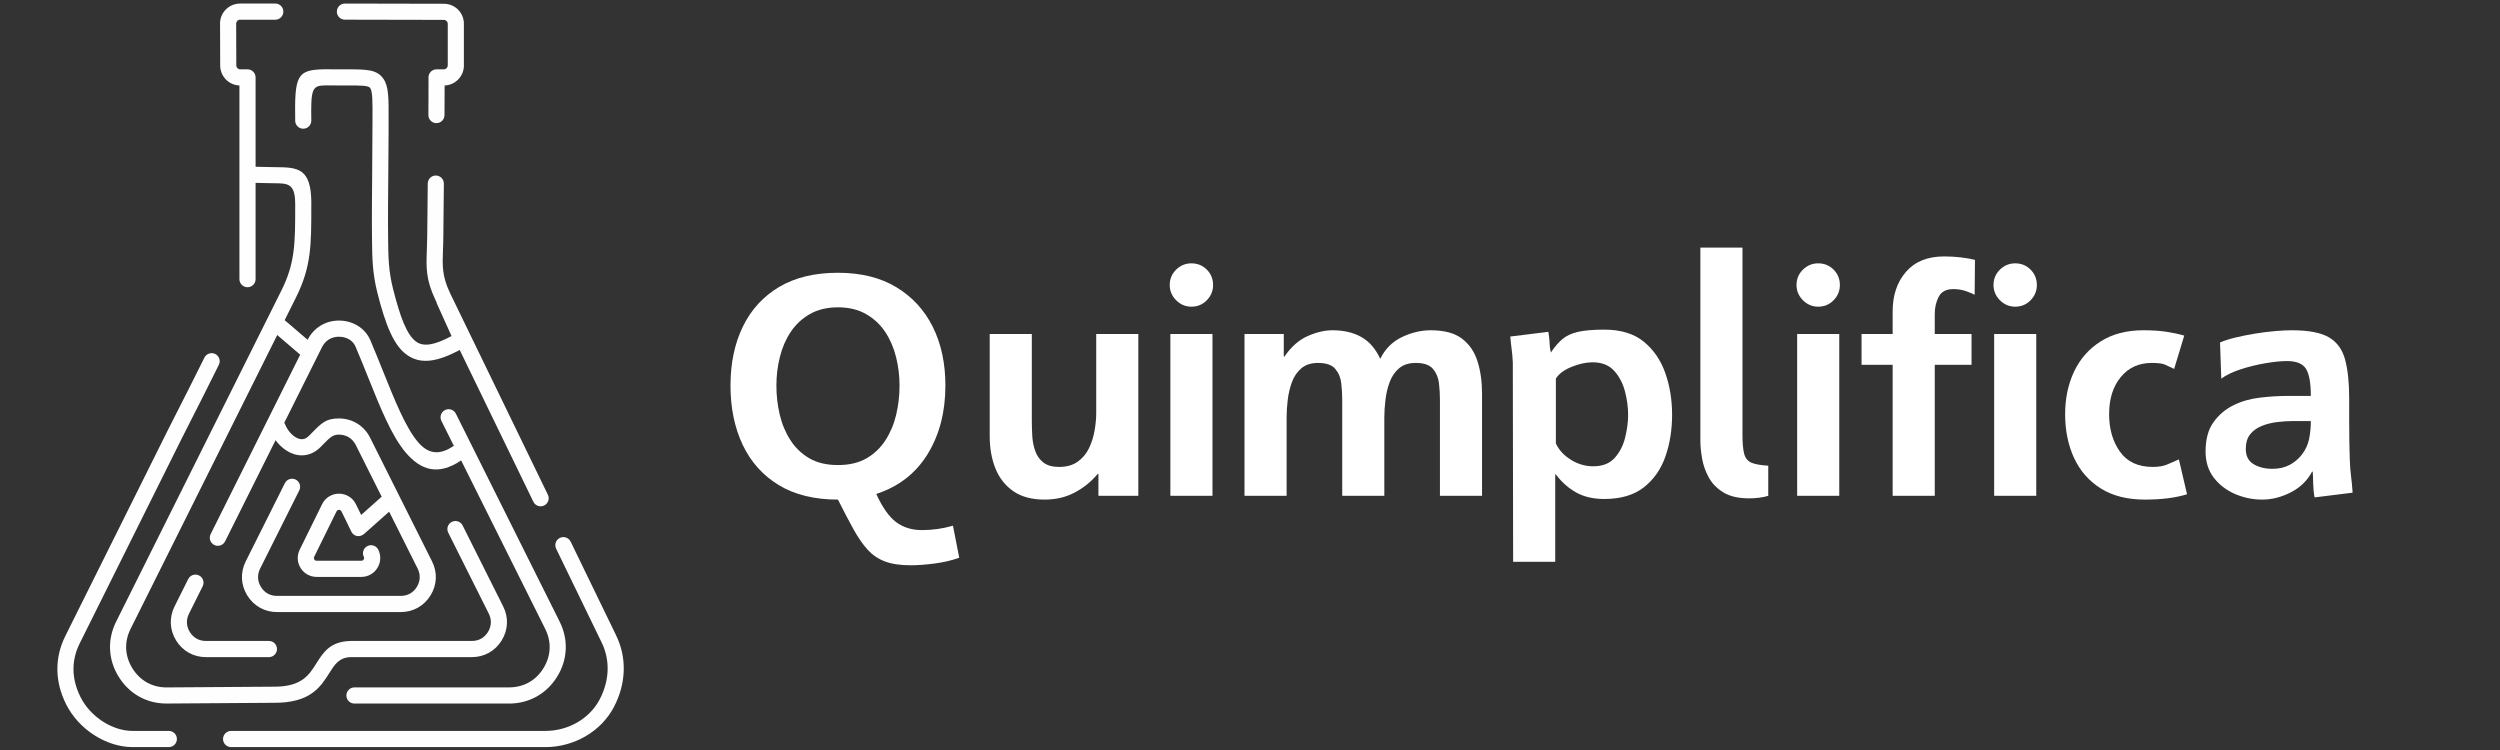 <svg xmlns="http://www.w3.org/2000/svg" xmlns:xlink="http://www.w3.org/1999/xlink" width="1800" zoomAndPan="magnify" viewBox="0 0 1350 405" height="540" preserveAspectRatio="xMidYMid meet" version="1.0"><rect x="0" y="0" width="1350" height="405" fill="#333333" stroke="none"/><defs><g></g><clipPath id="bd2e49a137"><rect x="0" width="894" y="0" height="209"></rect></clipPath></defs><g transform="matrix(1, 0, 0, 1, 386, 100)"><g clip-path="url(#bd2e49a137)"><g fill="#ffffff" fill-opacity="1"><g transform="translate(0.502, 167.75)"><g><path d="M 128.094 16.125 L 131.484 33.422 C 127.41 34.891 122.941 35.938 118.078 36.562 C 113.211 37.188 108.914 37.5 105.188 37.5 C 99.645 37.5 95.062 36.816 91.438 35.453 C 87.82 34.098 84.711 32.004 82.109 29.172 C 79.516 26.348 76.973 22.703 74.484 18.234 C 71.992 13.766 69.164 8.363 66 2.031 C 53.332 2.031 42.695 -0.566 34.094 -5.766 C 25.5 -10.973 18.992 -18.211 14.578 -27.484 C 10.172 -36.754 7.969 -47.441 7.969 -59.547 C 7.969 -71.648 10.203 -82.281 14.672 -91.438 C 19.141 -100.602 25.672 -107.727 34.266 -112.812 C 42.867 -117.906 53.445 -120.453 66 -120.453 C 78.438 -120.453 88.953 -117.848 97.547 -112.641 C 106.148 -107.441 112.711 -100.289 117.234 -91.188 C 121.754 -82.082 124.016 -71.535 124.016 -59.547 C 124.016 -45.297 120.816 -32.969 114.422 -22.562 C 108.035 -12.156 98.789 -4.973 86.688 -1.016 C 89.969 6.223 93.531 11.285 97.375 14.172 C 101.227 17.055 105.867 18.5 111.297 18.5 C 117.066 18.5 122.664 17.707 128.094 16.125 Z M 32.75 -59.547 C 32.75 -54.234 33.344 -49.031 34.531 -43.938 C 35.719 -38.852 37.641 -34.242 40.297 -30.109 C 42.953 -25.984 46.367 -22.703 50.547 -20.266 C 54.734 -17.836 59.883 -16.625 66 -16.625 C 72.102 -16.625 77.25 -17.836 81.438 -20.266 C 85.625 -22.703 89.047 -25.984 91.703 -30.109 C 94.359 -34.242 96.281 -38.852 97.469 -43.938 C 98.656 -49.031 99.25 -54.234 99.25 -59.547 C 99.25 -64.754 98.625 -69.875 97.375 -74.906 C 96.133 -79.938 94.188 -84.457 91.531 -88.469 C 88.875 -92.488 85.422 -95.711 81.172 -98.141 C 76.93 -100.578 71.875 -101.797 66 -101.797 C 60.113 -101.797 55.051 -100.578 50.812 -98.141 C 46.57 -95.711 43.117 -92.488 40.453 -88.469 C 37.797 -84.457 35.848 -79.938 34.609 -74.906 C 33.367 -69.875 32.75 -64.754 32.75 -59.547 Z M 32.75 -59.547"></path></g></g></g><g fill="#ffffff" fill-opacity="1"><g transform="translate(139.96, 167.75)"><g><path d="M 67.188 0 L 67.188 -11.875 L 66.844 -11.875 C 63.332 -7.688 59.176 -4.32 54.375 -1.781 C 49.57 0.758 44.172 2.031 38.172 2.031 C 31.273 2.031 25.648 0.535 21.297 -2.453 C 16.941 -5.453 13.719 -9.523 11.625 -14.672 C 9.531 -19.816 8.484 -25.672 8.484 -32.234 L 8.484 -87.375 L 31.219 -87.375 L 31.219 -40.719 C 31.219 -38 31.301 -35.195 31.469 -32.312 C 31.633 -29.438 32.172 -26.723 33.078 -24.172 C 33.984 -21.629 35.453 -19.566 37.484 -17.984 C 39.523 -16.398 42.359 -15.609 45.984 -15.609 C 50.047 -15.609 53.406 -16.566 56.062 -18.484 C 58.727 -20.41 60.766 -22.875 62.172 -25.875 C 63.586 -28.875 64.578 -32.039 65.141 -35.375 C 65.711 -38.707 66 -41.789 66 -44.625 L 66 -87.375 L 88.734 -87.375 L 88.734 0 Z M 67.188 0"></path></g></g></g><g fill="#ffffff" fill-opacity="1"><g transform="translate(237.173, 167.75)"><g><path d="M 20.188 -102.141 C 17.02 -102.141 14.273 -103.297 11.953 -105.609 C 9.641 -107.93 8.484 -110.676 8.484 -113.844 C 8.484 -117.125 9.641 -119.895 11.953 -122.156 C 14.273 -124.414 17.02 -125.547 20.188 -125.547 C 23.469 -125.547 26.238 -124.414 28.5 -122.156 C 30.758 -119.895 31.891 -117.125 31.891 -113.844 C 31.891 -110.676 30.758 -107.93 28.5 -105.609 C 26.238 -103.297 23.469 -102.141 20.188 -102.141 Z M 8.828 0 L 8.828 -87.375 L 31.562 -87.375 L 31.562 0 Z M 8.828 0"></path></g></g></g><g fill="#ffffff" fill-opacity="1"><g transform="translate(277.551, 167.75)"><g><path d="M 114.016 0 L 114.016 -52.078 C 114.016 -54.797 113.844 -57.68 113.5 -60.734 C 113.156 -63.785 112.078 -66.383 110.266 -68.531 C 108.461 -70.688 105.359 -71.766 100.953 -71.766 C 97.211 -71.766 94.211 -70.801 91.953 -68.875 C 89.691 -66.957 87.992 -64.469 86.859 -61.406 C 85.734 -58.352 84.973 -55.129 84.578 -51.734 C 84.18 -48.348 83.984 -45.242 83.984 -42.422 L 83.984 0 L 61.25 0 L 61.25 -52.078 C 61.25 -54.797 61.078 -57.68 60.734 -60.734 C 60.398 -63.785 59.328 -66.383 57.516 -68.531 C 55.703 -70.688 52.594 -71.766 48.188 -71.766 C 44.445 -71.766 41.445 -70.801 39.188 -68.875 C 36.926 -66.957 35.227 -64.469 34.094 -61.406 C 32.969 -58.352 32.207 -55.129 31.812 -51.734 C 31.414 -48.348 31.219 -45.242 31.219 -42.422 L 31.219 0 L 8.484 0 L 8.484 -87.375 L 29.688 -87.375 L 29.688 -75.156 L 30.031 -75.156 C 33.645 -80.469 37.828 -84.172 42.578 -86.266 C 47.328 -88.359 51.797 -89.406 55.984 -89.406 C 62.086 -89.406 67.289 -88.188 71.594 -85.75 C 75.895 -83.32 79.289 -79.395 81.781 -73.969 C 84.375 -79.281 88.242 -83.18 93.391 -85.672 C 98.535 -88.16 103.77 -89.406 109.094 -89.406 C 116.332 -89.406 121.93 -87.906 125.891 -84.906 C 129.848 -81.914 132.645 -77.848 134.281 -72.703 C 135.926 -67.555 136.75 -61.703 136.75 -55.141 L 136.75 0 Z M 114.016 0"></path></g></g></g><g fill="#ffffff" fill-opacity="1"><g transform="translate(422.778, 167.75)"><g><path d="M 94.156 -43.766 C 94.156 -35.734 92.969 -28.27 90.594 -21.375 C 88.219 -14.477 84.344 -8.906 78.969 -4.656 C 73.602 -0.414 66.453 1.703 57.516 1.703 C 51.629 1.703 46.594 0.539 42.406 -1.781 C 38.227 -4.102 34.555 -7.352 31.391 -11.531 L 31.047 -11.531 L 31.047 35.625 L 8.312 35.625 L 8.141 -71.938 C 8.023 -74.539 7.828 -76.859 7.547 -78.891 C 7.266 -80.922 7.008 -83.297 6.781 -86.016 L 27.312 -88.562 C 27.656 -86.633 27.852 -85.16 27.906 -84.141 C 27.969 -83.129 28.023 -82.172 28.078 -81.266 C 28.129 -80.359 28.328 -79.055 28.672 -77.359 C 30.703 -80.41 32.789 -82.844 34.938 -84.656 C 37.094 -86.469 39.922 -87.77 43.422 -88.562 C 46.93 -89.352 51.629 -89.75 57.516 -89.75 C 66.453 -89.75 73.578 -87.57 78.891 -83.219 C 84.203 -78.863 88.07 -73.207 90.5 -66.25 C 92.938 -59.289 94.156 -51.797 94.156 -43.766 Z M 70.406 -43.766 C 70.406 -47.836 69.836 -52.051 68.703 -56.406 C 67.578 -60.758 65.629 -64.461 62.859 -67.516 C 60.086 -70.578 56.211 -72.109 51.234 -72.109 C 47.734 -72.109 43.945 -71.285 39.875 -69.641 C 35.801 -68.004 32.973 -65.883 31.391 -63.281 L 31.391 -28.328 C 32.973 -24.828 35.656 -21.891 39.438 -19.516 C 43.227 -17.141 47.273 -15.953 51.578 -15.953 C 56.555 -15.953 60.398 -17.445 63.109 -20.438 C 65.828 -23.438 67.723 -27.113 68.797 -31.469 C 69.867 -35.82 70.406 -39.922 70.406 -43.766 Z M 70.406 -43.766"></path></g></g></g><g fill="#ffffff" fill-opacity="1"><g transform="translate(525.42, 167.75)"><g><path d="M 33.078 1.359 C 27.422 1.359 22.836 0.312 19.328 -1.781 C 15.828 -3.875 13.172 -6.562 11.359 -9.844 C 9.555 -13.125 8.344 -16.547 7.719 -20.109 C 7.094 -23.672 6.781 -26.922 6.781 -29.859 L 6.781 -134.031 L 29.516 -134.031 L 29.516 -32.906 C 29.516 -28.383 29.828 -24.961 30.453 -22.641 C 31.078 -20.328 32.379 -18.742 34.359 -17.891 C 36.336 -17.047 39.363 -16.508 43.438 -16.281 L 43.438 0 C 40.375 0.906 36.922 1.359 33.078 1.359 Z M 33.078 1.359"></path></g></g></g><g fill="#ffffff" fill-opacity="1"><g transform="translate(575.639, 167.75)"><g><path d="M 20.188 -102.141 C 17.02 -102.141 14.273 -103.297 11.953 -105.609 C 9.641 -107.93 8.484 -110.676 8.484 -113.844 C 8.484 -117.125 9.641 -119.895 11.953 -122.156 C 14.273 -124.414 17.02 -125.547 20.188 -125.547 C 23.469 -125.547 26.238 -124.414 28.5 -122.156 C 30.758 -119.895 31.891 -117.125 31.891 -113.844 C 31.891 -110.676 30.758 -107.93 28.5 -105.609 C 26.238 -103.297 23.469 -102.141 20.188 -102.141 Z M 8.828 0 L 8.828 -87.375 L 31.562 -87.375 L 31.562 0 Z M 8.828 0"></path></g></g></g><g fill="#ffffff" fill-opacity="1"><g transform="translate(616.017, 167.75)"><g><path d="M 64.297 -108.578 C 63.273 -109.141 61.719 -109.789 59.625 -110.531 C 57.539 -111.27 55.254 -111.641 52.766 -111.641 C 48.922 -111.641 46.289 -110.254 44.875 -107.484 C 43.457 -104.711 42.75 -101.629 42.75 -98.234 L 42.75 -87.375 L 62.609 -87.375 L 62.609 -70.75 L 42.75 -70.75 L 42.75 0 L 20.016 0 L 20.016 -70.75 L 3.219 -70.75 L 3.219 -87.375 L 20.016 -87.375 L 20.016 -99.594 C 20.016 -108.301 22.414 -115.426 27.219 -120.969 C 32.031 -126.508 38.906 -129.281 47.844 -129.281 C 50.781 -129.281 53.75 -129.109 56.75 -128.766 C 59.75 -128.43 62.32 -127.977 64.469 -127.406 Z M 64.297 -108.578"></path></g></g></g><g fill="#ffffff" fill-opacity="1"><g transform="translate(682.014, 167.75)"><g><path d="M 20.188 -102.141 C 17.02 -102.141 14.273 -103.297 11.953 -105.609 C 9.641 -107.93 8.484 -110.676 8.484 -113.844 C 8.484 -117.125 9.641 -119.895 11.953 -122.156 C 14.273 -124.414 17.02 -125.547 20.188 -125.547 C 23.469 -125.547 26.238 -124.414 28.5 -122.156 C 30.758 -119.895 31.891 -117.125 31.891 -113.844 C 31.891 -110.676 30.758 -107.93 28.5 -105.609 C 26.238 -103.297 23.469 -102.141 20.188 -102.141 Z M 8.828 0 L 8.828 -87.375 L 31.562 -87.375 L 31.562 0 Z M 8.828 0"></path></g></g></g><g fill="#ffffff" fill-opacity="1"><g transform="translate(722.392, 167.75)"><g><path d="M 72.609 -0.844 C 66.391 1.07 58.812 2.031 49.875 2.031 C 40.375 2.031 32.426 0.023 26.031 -3.984 C 19.645 -8.004 14.836 -13.488 11.609 -20.438 C 8.391 -27.395 6.781 -35.285 6.781 -44.109 C 6.781 -52.586 8.391 -60.25 11.609 -67.094 C 14.836 -73.938 19.617 -79.363 25.953 -83.375 C 32.285 -87.395 39.977 -89.406 49.031 -89.406 C 53.664 -89.406 57.707 -89.148 61.156 -88.641 C 64.602 -88.129 67.914 -87.426 71.094 -86.531 L 65.656 -68.547 C 63.625 -69.441 61.984 -70.203 60.734 -70.828 C 59.492 -71.453 57.117 -71.766 53.609 -71.766 C 46.598 -71.766 41 -69.219 36.812 -64.125 C 32.625 -59.039 30.531 -52.367 30.531 -44.109 C 30.531 -36.078 32.484 -29.316 36.391 -23.828 C 40.297 -18.348 46.207 -15.609 54.125 -15.609 C 57.406 -15.609 60.086 -16.086 62.172 -17.047 C 64.266 -18.016 66.273 -18.895 68.203 -19.688 Z M 72.609 -0.844"></path></g></g></g><g fill="#ffffff" fill-opacity="1"><g transform="translate(798.398, 167.75)"><g><path d="M 65.484 0.844 C 65.035 -1.414 64.781 -3.957 64.719 -6.781 C 64.664 -9.613 64.582 -11.707 64.469 -13.062 L 64.125 -13.062 C 61.531 -8.195 57.688 -4.461 52.594 -1.859 C 47.5 0.734 42.352 2.031 37.156 2.031 C 32.062 2.031 27.164 1.016 22.469 -1.016 C 17.781 -3.055 13.961 -6 11.016 -9.844 C 8.078 -13.688 6.609 -18.379 6.609 -23.922 C 6.609 -30.484 8.02 -35.742 10.844 -39.703 C 13.676 -43.66 17.242 -46.711 21.547 -48.859 C 25.848 -51.004 30.625 -52.391 35.875 -53.016 C 41.133 -53.641 46.141 -53.953 50.891 -53.953 L 63.453 -53.953 C 63.453 -60.961 62.57 -65.852 60.812 -68.625 C 59.062 -71.395 55.645 -72.781 50.562 -72.781 C 47.395 -72.781 43.488 -72.383 38.844 -71.594 C 34.207 -70.801 29.738 -69.695 25.438 -68.281 C 21.145 -66.875 17.695 -65.207 15.094 -63.281 L 14.422 -82.797 C 16.68 -83.805 19.477 -84.707 22.812 -85.5 C 26.156 -86.289 29.719 -87 33.5 -87.625 C 37.289 -88.25 40.938 -88.703 44.438 -88.984 C 47.945 -89.266 50.891 -89.406 53.266 -89.406 C 62.203 -89.406 68.848 -88.133 73.203 -85.594 C 77.555 -83.051 80.469 -79.062 81.938 -73.625 C 83.414 -68.195 84.156 -61.188 84.156 -52.594 L 84.156 -41.391 C 84.156 -36.984 84.18 -33.055 84.234 -29.609 C 84.285 -26.16 84.367 -22.797 84.484 -19.516 C 84.598 -16.234 84.82 -13.289 85.156 -10.688 C 85.5 -8.082 85.785 -5.086 86.016 -1.703 Z M 53.609 -40.375 C 51.117 -40.375 48.406 -40.203 45.469 -39.859 C 42.531 -39.523 39.758 -38.848 37.156 -37.828 C 34.551 -36.816 32.426 -35.32 30.781 -33.344 C 29.145 -31.363 28.328 -28.676 28.328 -25.281 C 28.328 -21.551 29.711 -18.836 32.484 -17.141 C 35.254 -15.441 38.676 -14.594 42.75 -14.594 C 46.258 -14.594 49.344 -15.297 52 -16.703 C 54.656 -18.117 56.891 -20.016 58.703 -22.391 C 60.617 -24.879 61.891 -27.648 62.516 -30.703 C 63.141 -33.754 63.453 -36.977 63.453 -40.375 Z M 53.609 -40.375"></path></g></g></g></g></g><path fill="#fefefe" d="M 300.309 296.285 C 299.262 294.117 300.172 291.512 302.34 290.465 C 304.504 289.422 307.109 290.328 308.156 292.496 L 332.52 342.707 L 332.609 342.91 C 335.59 348.961 337 355.469 336.816 362.086 C 336.633 368.715 334.859 375.422 331.477 381.852 C 328.016 388.434 322.637 393.836 316.195 397.586 C 309.77 401.324 302.273 403.43 294.562 403.43 L 124.805 403.43 C 122.391 403.43 120.438 401.477 120.438 399.062 C 120.438 396.652 122.391 394.695 124.805 394.695 L 294.562 394.695 C 300.734 394.695 306.715 393.02 311.828 390.047 C 316.883 387.105 321.082 382.898 323.77 377.789 C 326.527 372.547 327.973 367.137 328.117 361.848 C 328.262 356.645 327.156 351.527 324.82 346.773 C 324.77 346.684 324.719 346.59 324.672 346.496 Z M 199.082 286.117 L 199.09 286.133 C 198.199 286.922 197.352 287.684 196.453 288.461 C 193.906 290.43 190.566 289.637 189.391 286.367 L 188.023 283.66 L 187.945 283.383 L 184.375 276.133 C 184.242 275.859 184.055 275.648 183.844 275.516 C 183.637 275.391 183.371 275.32 183.055 275.32 C 182.742 275.32 182.473 275.391 182.27 275.516 C 182.055 275.648 181.871 275.859 181.734 276.133 L 169.652 300.688 C 169.527 300.941 169.473 301.191 169.484 301.418 C 169.492 301.629 169.578 301.863 169.73 302.109 C 169.883 302.355 170.062 302.535 170.25 302.641 C 170.426 302.738 170.672 302.793 170.973 302.793 L 195.137 302.793 C 195.438 302.793 195.684 302.738 195.863 302.641 C 196.051 302.535 196.227 302.355 196.383 302.109 C 196.535 301.863 196.617 301.629 196.629 301.418 C 196.641 301.191 196.582 300.941 196.457 300.688 C 195.395 298.531 196.281 295.918 198.438 294.855 C 200.594 293.789 203.203 294.676 204.27 296.832 C 205.059 298.438 205.41 300.137 205.324 301.828 C 205.242 303.539 204.723 305.203 203.785 306.715 C 202.844 308.227 201.582 309.422 200.09 310.25 C 198.59 311.086 196.906 311.527 195.137 311.527 L 170.973 311.527 C 169.203 311.527 167.523 311.086 166.02 310.25 C 164.527 309.422 163.266 308.227 162.328 306.715 C 161.387 305.203 160.871 303.539 160.785 301.828 C 160.703 300.137 161.051 298.438 161.844 296.832 L 173.926 272.277 C 174.793 270.512 176.086 269.094 177.664 268.109 C 179.254 267.121 181.098 266.586 183.055 266.586 C 185.016 266.586 186.859 267.121 188.445 268.109 C 190.023 269.094 191.316 270.512 192.188 272.277 L 195.031 278.059 L 206.094 268.219 L 192.121 240.312 C 191.23 238.527 189.941 237.113 188.387 236.156 C 186.855 235.207 185.016 234.695 183 234.695 C 179.691 234.695 178.129 236.285 174.547 239.938 L 173.055 241.453 C 171.418 243.09 169.664 244.23 167.848 244.949 C 164.672 246.207 161.488 246.145 158.52 245.16 C 155.801 244.258 153.277 242.566 151.156 240.441 C 150.312 239.598 149.527 238.676 148.812 237.699 L 121.555 292.32 C 120.48 294.477 117.863 295.355 115.707 294.281 C 113.551 293.207 112.672 290.586 113.746 288.43 L 162.105 191.523 L 149.707 180.914 L 118.984 242.477 L 70.516 339.594 C 68.762 343.109 67.969 346.77 68.133 350.359 C 68.297 353.953 69.414 357.52 71.473 360.852 C 73.539 364.191 76.242 366.805 79.398 368.566 C 82.531 370.312 86.141 371.234 90.031 371.207 L 147.91 370.809 C 162.859 370.914 166.949 364.402 170.609 358.578 C 174.582 352.258 178.191 346.512 188.922 346.141 C 189.09 346.121 189.258 346.113 189.43 346.113 L 254.812 346.113 C 256.668 346.113 258.363 345.688 259.809 344.883 C 261.266 344.066 262.523 342.855 263.488 341.293 C 264.457 339.727 264.98 338.059 265.055 336.391 C 265.133 334.711 264.766 333.004 263.945 331.363 L 242.047 287.641 C 240.973 285.496 241.844 282.883 243.992 281.809 C 246.141 280.734 248.75 281.605 249.824 283.754 L 271.719 327.477 C 273.223 330.473 273.898 333.633 273.754 336.77 C 273.613 339.918 272.652 343.016 270.891 345.867 C 269.125 348.719 266.789 350.957 264.035 352.488 C 261.273 354.031 258.141 354.848 254.812 354.848 L 189.43 354.848 C 189.348 354.848 189.27 354.844 189.191 354.84 C 183.078 355.098 180.648 358.965 177.977 363.219 C 173.105 370.973 167.66 379.637 147.91 379.508 L 90.066 379.906 C 84.648 379.945 79.598 378.641 75.172 376.176 C 70.719 373.695 66.93 370.051 64.07 365.422 C 61.215 360.805 59.664 355.809 59.434 350.734 C 59.203 345.656 60.289 340.543 62.707 335.703 L 111.172 238.586 L 152.066 156.645 C 159.414 141.922 159.41 130.895 159.406 111.441 L 159.406 110.207 C 159.395 110.082 159.391 109.953 159.391 109.82 C 159.391 99.086 155.23 99.035 148.594 98.957 C 147.848 98.949 147.078 98.941 146.383 98.926 L 138.02 98.75 L 138.02 150.734 C 138.02 153.145 136.066 155.102 133.652 155.102 C 131.242 155.102 129.289 153.145 129.289 150.734 L 129.289 46.16 C 126.473 46.059 123.926 44.871 122.059 43.004 C 121.961 42.906 121.871 42.805 121.781 42.699 C 120.004 40.781 118.91 38.203 118.902 35.371 L 118.836 12.703 L 118.816 12.703 L 118.816 12.684 C 118.816 9.727 120.035 7.035 121.996 5.074 C 123.938 3.141 126.625 1.934 129.59 1.926 L 129.59 1.906 L 148.641 1.906 C 151.051 1.906 153.008 3.863 153.008 6.273 C 153.008 8.688 151.051 10.645 148.641 10.645 L 129.59 10.645 L 129.59 10.625 C 129.039 10.625 128.523 10.867 128.137 11.25 C 127.773 11.613 127.551 12.121 127.551 12.684 L 127.551 12.703 L 127.531 12.703 L 127.602 35.371 C 127.602 35.867 127.793 36.332 128.105 36.703 L 128.234 36.828 C 128.605 37.199 129.117 37.434 129.68 37.434 L 133.652 37.434 C 136.066 37.434 138.02 39.391 138.02 41.801 L 138.02 90.047 L 146.551 90.227 C 147.344 90.242 148.031 90.25 148.695 90.258 C 160.641 90.398 168.121 90.488 168.121 109.82 C 168.121 109.949 168.117 110.078 168.105 110.207 L 168.105 111.441 C 168.109 132.242 168.113 144.031 159.879 160.535 L 153.719 172.879 L 166.117 183.488 C 167.742 180.273 170.125 177.691 173.027 175.895 C 175.961 174.086 179.367 173.102 183 173.102 C 186.676 173.102 190.227 174.074 193.234 175.938 C 196.184 177.762 198.578 180.418 200.027 183.816 C 202.418 189.426 204.695 195.098 206.898 200.59 C 213.258 216.426 219.012 230.766 225.645 238.633 C 230.777 244.719 236.832 246.449 245.066 240.715 L 238.355 227.273 C 237.281 225.117 238.16 222.496 240.316 221.422 C 242.473 220.348 245.094 221.227 246.168 223.383 L 270.953 273.047 L 270.961 273.062 L 302.223 335.703 C 304.637 340.543 305.723 345.656 305.492 350.734 C 305.262 355.809 303.711 360.805 300.859 365.422 C 298.004 370.039 294.227 373.66 289.793 376.129 C 285.344 378.609 280.285 379.926 274.879 379.926 L 191.414 379.926 C 189.004 379.926 187.047 377.969 187.047 375.555 C 187.047 373.145 189.004 371.188 191.414 371.188 L 274.879 371.188 C 278.812 371.188 282.434 370.266 285.562 368.523 C 288.703 366.77 291.398 364.18 293.457 360.848 C 295.516 357.52 296.629 353.949 296.793 350.359 C 296.957 346.77 296.164 343.109 294.41 339.594 L 261.91 274.473 L 249.012 248.625 C 236.609 257.012 227.191 253.984 218.996 244.262 C 211.453 235.32 205.449 220.359 198.816 203.832 C 196.648 198.43 194.41 192.852 192.012 187.23 C 191.293 185.547 190.117 184.238 188.664 183.34 C 187.066 182.352 185.102 181.836 183 181.836 C 180.98 181.836 179.137 182.352 177.602 183.301 C 176.066 184.25 174.781 185.668 173.883 187.469 L 153.48 228.348 C 153.715 228.652 153.91 228.996 154.059 229.371 C 154.758 231.137 155.906 232.875 157.328 234.301 C 158.512 235.484 159.859 236.406 161.25 236.867 C 162.391 237.246 163.555 237.293 164.645 236.863 C 165.371 236.574 166.129 236.062 166.906 235.289 L 168.34 233.832 C 173.715 228.348 176.059 225.961 183 225.961 C 186.629 225.961 190.031 226.941 192.961 228.75 C 195.871 230.551 198.266 233.156 199.898 236.422 L 233.297 303.129 C 234.801 306.133 235.477 309.297 235.34 312.434 C 235.199 315.578 234.242 318.676 232.48 321.531 C 230.719 324.383 228.379 326.625 225.625 328.16 C 222.859 329.703 219.73 330.52 216.395 330.52 L 149.602 330.52 C 146.266 330.52 143.137 329.703 140.371 328.16 C 137.617 326.625 135.277 324.383 133.516 321.531 C 131.754 318.676 130.797 315.582 130.66 312.434 C 130.52 309.297 131.195 306.133 132.699 303.129 L 153.832 260.914 C 154.906 258.77 157.52 257.898 159.668 258.973 C 161.812 260.047 162.684 262.656 161.609 264.805 L 140.477 307.02 C 139.652 308.664 139.281 310.375 139.355 312.059 C 139.43 313.727 139.953 315.395 140.918 316.957 C 141.887 318.523 143.141 319.738 144.602 320.551 C 146.047 321.359 147.742 321.785 149.602 321.785 L 216.395 321.785 C 218.254 321.785 219.949 321.359 221.395 320.551 C 222.855 319.738 224.109 318.523 225.078 316.957 C 226.043 315.395 226.566 313.727 226.641 312.059 C 226.715 310.375 226.344 308.664 225.52 307.02 L 210.137 276.297 L 199.336 285.906 C 199.254 285.98 199.168 286.051 199.082 286.117 Z M 91.156 394.695 C 93.57 394.695 95.523 396.652 95.523 399.062 C 95.523 401.477 93.57 403.43 91.156 403.43 L 71.555 403.43 C 64.5 403.43 57.148 401.027 50.727 396.875 C 44.512 392.852 39.129 387.137 35.719 380.332 C 32.504 373.922 31.07 367.695 30.984 361.809 C 30.891 355.148 32.512 348.992 35.227 343.543 L 90.543 232.465 C 91.496 230.555 93.062 227.473 95.039 223.59 C 99.172 215.465 105.047 203.91 110.379 193.125 C 111.445 190.965 114.055 190.082 116.211 191.145 C 118.367 192.211 119.254 194.824 118.191 196.98 C 112.258 208.984 106.715 219.883 102.816 227.547 C 100.852 231.41 99.289 234.473 98.352 236.355 L 43.035 347.434 C 40.891 351.742 39.609 356.559 39.684 361.707 C 39.75 366.328 40.902 371.277 43.492 376.445 C 46.18 381.805 50.477 386.344 55.469 389.574 C 60.484 392.82 66.164 394.695 71.555 394.695 Z M 186.246 10.625 C 183.844 10.625 181.895 8.676 181.895 6.273 C 181.895 3.871 183.844 1.926 186.246 1.926 L 239.719 2.035 C 242.703 2.043 245.402 3.25 247.344 5.191 C 247.441 5.289 247.531 5.387 247.617 5.492 C 249.41 7.418 250.508 9.996 250.508 12.816 L 250.492 12.816 L 250.492 35.371 L 250.508 35.371 C 250.508 38.344 249.297 41.047 247.34 43 C 245.469 44.871 242.914 46.062 240.09 46.16 L 240.078 51.879 C 240.07 55.297 240.051 58.727 240.031 62.164 C 240.023 64.566 238.066 66.504 235.664 66.496 C 233.266 66.488 231.324 64.531 231.332 62.129 C 231.355 58.672 231.371 55.25 231.383 51.879 C 231.391 48.621 231.395 45.387 231.395 42.191 C 231.383 42.062 231.375 41.934 231.375 41.801 C 231.375 39.391 233.328 37.434 235.742 37.434 L 239.715 37.434 C 240.277 37.434 240.793 37.199 241.168 36.824 C 241.543 36.449 241.777 35.934 241.777 35.371 L 241.793 35.371 L 241.793 12.816 L 241.777 12.816 C 241.777 12.309 241.594 11.848 241.293 11.484 L 241.172 11.367 C 240.781 10.98 240.266 10.738 239.719 10.734 Z M 230.988 99.098 C 231.008 96.695 232.969 94.762 235.371 94.781 C 237.773 94.801 239.703 96.766 239.684 99.168 L 239.629 104.406 C 239.547 112.105 239.465 119.562 239.402 127.402 C 239.379 130.395 239.285 132.887 239.199 135.172 C 238.883 143.633 238.68 149.066 243.035 158.289 L 295.859 267.16 C 296.906 269.328 295.996 271.93 293.832 272.977 C 291.664 274.023 289.062 273.113 288.016 270.945 L 248.242 188.977 C 235.711 195.707 226.953 196.707 219.816 191.695 C 212.645 186.66 208.219 175.605 203.785 158.094 C 201.113 147.535 201.008 139.203 200.902 130.469 L 200.891 129.711 C 200.75 118.359 200.875 104.449 200.988 91.902 C 201.047 85.438 201.102 79.402 201.102 71.875 C 201.102 71.137 201.125 68.816 201.141 65.199 C 201.195 54.809 201.223 49.426 199.895 47.512 C 198.938 46.133 194.953 46.137 186.676 46.148 L 184.609 46.152 L 184.609 46.168 L 180.262 46.125 C 178.48 46.109 176.887 46.094 175.477 46.117 C 168.465 46.23 167.832 48.188 168.105 65.086 C 168.141 67.488 166.227 69.469 163.824 69.508 C 161.422 69.543 159.445 67.625 159.406 65.223 C 159.008 40.527 160.379 37.656 175.34 37.414 C 176.828 37.391 178.48 37.406 180.332 37.426 C 180.789 37.43 181.246 37.434 184.609 37.434 L 184.609 37.449 L 186.676 37.449 C 198.027 37.434 203.496 37.426 207.059 42.562 C 209.934 46.711 209.902 53.031 209.84 65.23 C 209.836 65.688 209.836 66.32 209.836 71.875 C 209.836 75.664 209.762 83.555 209.688 91.969 C 209.574 104.473 209.445 118.328 209.59 129.609 L 209.598 130.367 C 209.699 138.527 209.797 146.309 212.242 155.98 C 216.16 171.453 219.73 180.984 224.828 184.566 C 228.848 187.387 234.746 186.34 243.836 181.473 L 235.68 163.426 L 235.812 163.363 L 235.156 162.008 C 229.902 150.887 230.137 144.621 230.504 134.867 C 230.59 132.551 230.684 130.023 230.707 127.336 C 230.77 119.492 230.848 112.039 230.93 104.336 Z M 145.207 346.113 C 147.617 346.113 149.57 348.066 149.57 350.48 C 149.57 352.891 147.617 354.848 145.207 354.848 L 111.184 354.848 C 107.855 354.848 104.723 354.031 101.961 352.488 C 99.211 350.957 96.871 348.719 95.105 345.867 C 93.344 343.016 92.387 339.922 92.246 336.773 C 92.102 333.621 92.77 330.457 94.258 327.477 L 101.629 312.703 C 102.703 310.547 105.324 309.668 107.48 310.742 C 109.637 311.816 110.516 314.438 109.441 316.594 L 102.07 331.363 C 101.242 333.023 100.867 334.734 100.941 336.398 C 101.02 338.066 101.543 339.73 102.508 341.293 C 103.473 342.855 104.73 344.066 106.188 344.883 C 107.633 345.688 109.328 346.113 111.184 346.113 Z M 145.207 346.113" fill-opacity="1" fill-rule="nonzero"></path></svg>